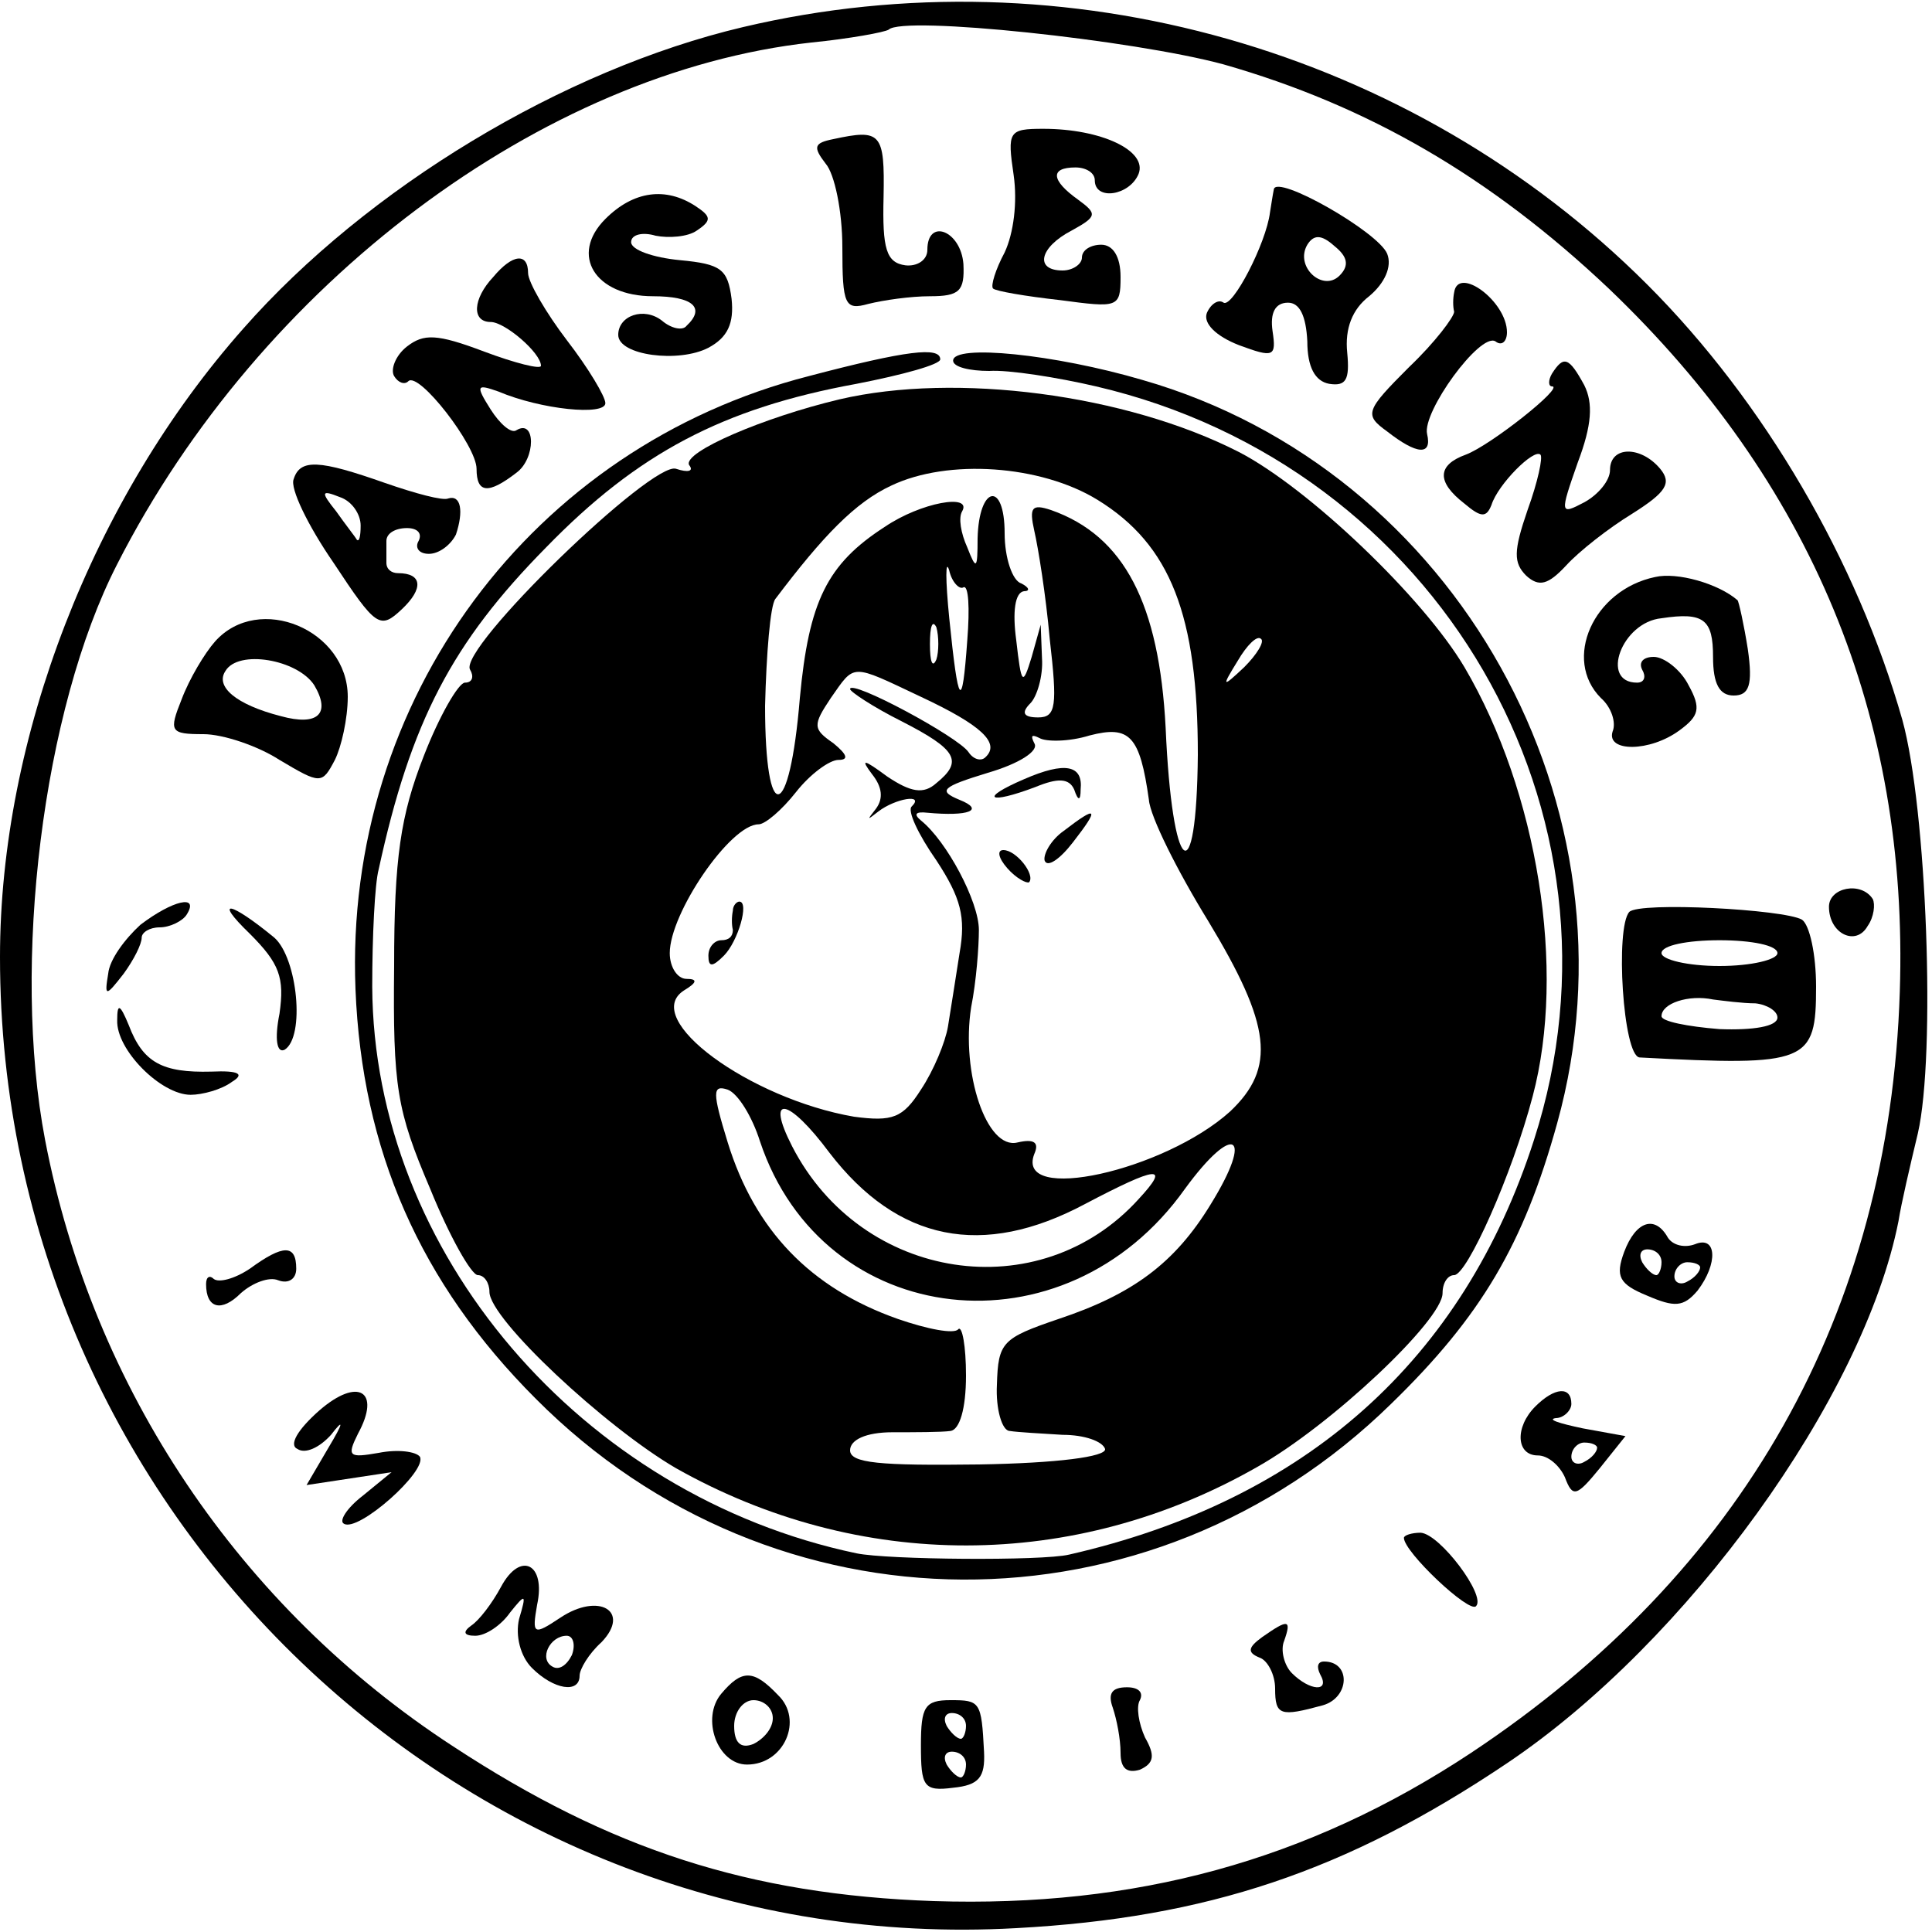 <?xml version="1.0" standalone="no"?>
<!DOCTYPE svg PUBLIC "-//W3C//DTD SVG 20010904//EN"
 "http://www.w3.org/TR/2001/REC-SVG-20010904/DTD/svg10.dtd">
<svg version="1.0" xmlns="http://www.w3.org/2000/svg"
 width="150pt" height="150pt" viewBox="0 0 150 150"
 preserveAspectRatio="xMidYMid meet">
<g transform="translate(0,150) scale(0.1,-0.1)"
fill="#000000" stroke="none">
<path d="M577 1479 c-140 -33 -292 -125 -388 -234 -117 -132 -189 -318 -189
-488 0 -432 362 -778 789 -754 148 8 256 44 381 128 140 94 277 284 304 421 2
13 9 43 15 68 14 61 7 252 -12 321 -35 123 -107 247 -198 338 -183 183 -452
259 -702 200z m373 -29 c112 -32 207 -87 299 -174 157 -150 233 -332 226 -546
-8 -250 -122 -451 -333 -591 -127 -84 -261 -120 -417 -115 -143 5 -251 40
-373 120 -166 108 -280 278 -317 471 -26 136 -2 334 56 447 111 218 330 382
539 405 30 3 57 8 60 10 11 11 190 -8 260 -27z"/>
<path d="M647 1392 c-15 -3 -16 -6 -6 -19 7 -8 13 -37 13 -65 0 -45 2 -49 20
-44 12 3 33 6 48 6 23 0 27 4 26 25 -2 26 -28 36 -28 11 0 -8 -8 -13 -17 -12
-15 2 -18 13 -17 53 1 50 -2 53 -39 45z"/>
<path d="M787 1364 c3 -21 0 -45 -7 -60 -7 -13 -11 -26 -9 -28 2 -2 25 -6 52
-9 45 -6 47 -6 47 18 0 16 -6 25 -15 25 -8 0 -15 -4 -15 -10 0 -5 -7 -10 -15
-10 -22 0 -18 18 7 31 20 11 20 13 5 24 -21 15 -22 25 -2 25 8 0 15 -4 15 -10
0 -16 27 -12 34 5 7 18 -29 35 -74 35 -27 0 -28 -2 -23 -36z"/>
<path d="M989 1353 c-1 -5 -2 -12 -3 -18 -3 -24 -29 -74 -36 -70 -4 3 -10 -1
-13 -8 -3 -8 7 -18 25 -25 27 -10 29 -9 26 11 -2 14 2 22 12 22 9 0 14 -10 15
-30 0 -20 6 -31 17 -33 13 -2 16 3 14 24 -2 19 4 34 17 44 12 10 18 23 14 33
-7 17 -86 62 -88 50z m51 -67 c-13 -13 -35 7 -25 24 5 8 11 8 21 -1 10 -8 12
-15 4 -23z"/>
<path d="M470 1330 c-28 -28 -8 -60 37 -60 31 0 41 -9 26 -23 -3 -4 -12 -2
-19 4 -14 11 -34 4 -34 -11 0 -16 47 -22 70 -10 15 8 20 19 18 38 -3 23 -8 27
-40 30 -21 2 -38 8 -38 14 0 6 9 8 19 5 10 -2 25 -1 32 4 12 8 11 11 -1 19
-23 15 -48 12 -70 -10z"/>
<path d="M383 1285 c-16 -17 -17 -35 -2 -35 11 0 39 -24 39 -34 0 -3 -20 2
-44 11 -37 14 -47 14 -60 4 -9 -7 -13 -18 -10 -23 3 -5 8 -7 11 -4 8 8 53 -50
53 -68 0 -19 9 -20 31 -3 15 11 15 42 0 33 -4 -3 -13 5 -20 16 -12 19 -11 20
6 14 33 -14 83 -19 83 -9 0 5 -13 27 -30 49 -16 21 -30 45 -30 52 0 16 -12 15
-27 -3z"/>
<path d="M1129 1273 c-1 -5 -1 -11 0 -15 0 -4 -15 -24 -35 -43 -34 -34 -35
-37 -17 -50 23 -18 35 -19 31 -2 -4 17 41 79 53 72 5 -4 9 0 9 7 0 24 -38 52
-41 31z"/>
<path d="M628 1208 c-215 -55 -361 -251 -352 -476 5 -125 50 -228 140 -318
185 -186 477 -187 664 -4 70 68 103 124 129 218 68 245 -78 507 -322 577 -68
20 -147 28 -147 15 0 -5 13 -8 28 -8 15 1 53 -5 83 -12 266 -62 422 -331 340
-585 -55 -171 -177 -280 -361 -322 -21 -5 -141 -4 -165 1 -214 45 -375 234
-376 440 0 39 2 80 5 91 25 115 57 176 130 250 71 73 137 108 241 127 36 7 65
15 65 19 0 10 -26 7 -102 -13z"/>
<path d="M1205 1210 c-3 -5 -3 -10 0 -10 10 0 -48 -46 -67 -53 -22 -8 -23 -21
-1 -38 13 -11 17 -11 21 -1 5 16 33 44 38 39 2 -2 -2 -21 -10 -43 -11 -32 -11
-41 -1 -51 10 -9 17 -7 31 8 10 11 33 29 51 40 27 17 31 24 22 35 -15 18 -39
18 -39 -1 0 -8 -9 -19 -20 -25 -19 -10 -19 -9 -5 31 11 29 12 46 5 60 -12 22
-16 23 -25 9z"/>
<path d="M652 1190 c-59 -14 -122 -41 -117 -51 4 -5 -1 -6 -10 -3 -18 7 -170
-140 -160 -156 3 -5 2 -10 -4 -10 -5 0 -20 -26 -32 -57 -18 -46 -23 -79 -23
-163 -1 -94 2 -112 28 -173 15 -37 32 -67 37 -67 5 0 9 -6 9 -13 0 -21 90
-105 145 -137 142 -80 309 -80 451 1 57 32 144 114 144 135 0 8 4 14 9 14 10
0 45 78 61 139 26 98 4 236 -53 333 -32 54 -121 139 -175 167 -88 45 -220 62
-310 41z m200 -78 c57 -35 78 -90 78 -198 -1 -110 -20 -94 -25 21 -5 96 -32
149 -89 169 -15 5 -17 2 -13 -16 3 -13 9 -50 12 -84 6 -52 5 -61 -9 -61 -12 0
-13 4 -6 11 5 5 10 21 9 35 l-1 26 -7 -25 c-7 -23 -8 -22 -12 13 -3 22 -1 37
6 38 5 0 4 3 -2 6 -7 2 -13 20 -13 39 0 41 -20 37 -21 -4 0 -24 -1 -25 -8 -7
-5 11 -7 23 -4 28 8 14 -32 7 -60 -12 -45 -29 -59 -58 -66 -133 -8 -97 -27
-100 -27 -6 1 40 4 78 8 83 37 49 62 75 90 88 44 21 116 16 160 -11z m-104
-68 c4 2 5 -16 3 -41 -4 -56 -7 -52 -14 17 -3 30 -3 47 0 37 2 -9 8 -15 11
-13z m-21 -56 c-3 -7 -5 -2 -5 12 0 14 2 19 5 13 2 -7 2 -19 0 -25z m239 -6
c-17 -16 -18 -16 -5 5 7 12 15 20 18 17 3 -2 -3 -12 -13 -22z m-251 -23 c47
-22 62 -36 50 -47 -3 -3 -9 -2 -13 4 -8 12 -92 57 -92 49 0 -2 18 -14 40 -25
43 -22 48 -31 27 -48 -10 -9 -20 -7 -38 5 -19 14 -21 14 -12 2 8 -10 9 -19 3
-27 -7 -9 -7 -9 2 -2 13 10 36 14 26 4 -4 -3 5 -22 19 -42 19 -29 23 -44 18
-72 -3 -19 -7 -45 -9 -57 -2 -12 -11 -34 -21 -49 -14 -22 -22 -25 -52 -21 -81
14 -166 76 -132 98 10 6 11 9 2 9 -7 0 -13 9 -13 20 0 31 47 100 69 100 5 0
18 11 29 25 11 14 26 25 33 25 8 0 7 4 -4 13 -16 11 -16 14 -2 35 19 27 15 27
70 1z m177 -80 c1 -13 22 -55 46 -94 49 -81 53 -114 17 -148 -51 -46 -167 -72
-152 -33 4 9 0 12 -13 9 -24 -6 -44 54 -36 105 4 20 6 47 6 60 0 22 -25 69
-45 85 -6 5 -4 7 5 6 32 -3 45 2 25 10 -17 7 -14 10 22 21 24 7 40 17 36 23
-3 6 -2 7 4 4 5 -3 23 -3 39 2 31 8 39 0 46 -50z m-302 -265 c49 -147 237
-168 330 -37 38 52 54 43 20 -12 -28 -46 -61 -70 -118 -89 -44 -15 -47 -18
-48 -51 -1 -19 4 -36 10 -36 6 -1 25 -2 41 -3 17 0 31 -5 33 -11 1 -6 -37 -11
-98 -12 -77 -1 -100 1 -100 11 0 8 12 14 33 14 17 0 38 0 45 1 7 1 12 17 12
43 0 23 -3 39 -6 36 -3 -4 -24 0 -47 8 -68 24 -111 69 -132 137 -12 39 -12 45
0 41 8 -3 19 -21 25 -40z m54 -9 c53 -69 119 -82 198 -40 57 30 67 31 42 4
-77 -85 -215 -64 -269 41 -21 41 -3 38 29 -5z"/>
<path d="M569 793 c-1 -5 -1 -11 0 -15 0 -5 -3 -8 -9 -8 -5 0 -10 -5 -10 -12
0 -9 3 -9 12 0 11 11 20 42 12 42 -2 0 -5 -3 -5 -7z"/>
<path d="M795 895 c-35 -15 -28 -20 9 -6 17 7 26 7 30 -2 3 -9 5 -9 5 0 2 19
-12 22 -44 8z"/>
<path d="M826 855 c-10 -7 -16 -18 -15 -23 2 -6 12 1 22 14 21 27 19 29 -7 9z"/>
<path d="M782 826 c7 -8 15 -12 17 -11 5 6 -10 25 -20 25 -5 0 -4 -6 3 -14z"/>
<path d="M228 1128 c-3 -7 11 -36 31 -65 33 -50 36 -52 53 -36 17 16 16 28 -3
28 -5 0 -9 3 -9 8 0 4 0 12 0 17 0 6 7 10 16 10 8 0 12 -4 9 -10 -3 -5 0 -10
8 -10 8 0 17 7 21 15 6 18 4 31 -6 28 -4 -2 -26 4 -49 12 -51 18 -66 19 -71 3z
m52 -36 c0 -8 -1 -13 -3 -11 -1 2 -9 12 -16 22 -12 15 -12 17 3 11 9 -3 16
-13 16 -22z"/>
<path d="M1285 1052 c-48 -10 -72 -64 -42 -94 8 -7 12 -19 9 -26 -5 -16 29
-16 52 1 15 11 17 17 7 35 -6 12 -19 22 -27 22 -8 0 -12 -4 -9 -10 3 -5 2 -10
-4 -10 -29 0 -12 47 19 50 33 5 40 -1 40 -30 0 -21 5 -30 16 -30 12 0 15 8 11
36 -3 19 -7 37 -8 38 -15 13 -47 22 -64 18z"/>
<path d="M167 1002 c-8 -9 -20 -29 -26 -45 -10 -25 -9 -27 17 -27 15 0 42 -9
59 -20 32 -19 33 -19 43 0 5 10 10 32 10 49 0 52 -69 81 -103 43z m77 -34 c13
-22 3 -32 -26 -24 -35 9 -51 23 -43 35 10 17 56 9 69 -11z"/>
<path d="M1420 796 c0 -21 21 -31 30 -15 5 7 6 17 4 21 -9 14 -34 9 -34 -6z"/>
<path d="M109 782 c-12 -11 -24 -27 -25 -38 -3 -18 -2 -18 12 0 8 11 14 23 14
28 0 4 6 8 14 8 8 0 18 5 21 10 10 16 -11 11 -36 -8z"/>
<path d="M194 775 c23 -23 27 -34 23 -62 -4 -20 -2 -31 4 -28 16 10 10 71 -8
87 -34 28 -48 31 -19 3z"/>
<path d="M1265 792 c-11 -12 -5 -112 8 -113 131 -7 137 -4 137 55 0 25 -5 48
-11 52 -14 8 -126 14 -134 6z m115 -32 c0 -5 -20 -10 -45 -10 -25 0 -45 5 -45
10 0 6 20 10 45 10 25 0 45 -4 45 -10z m-17 -39 c9 -1 17 -6 17 -11 0 -7 -19
-10 -45 -9 -25 2 -45 6 -45 10 0 10 21 17 40 13 8 -1 23 -3 33 -3z"/>
<path d="M91 708 c-1 -23 34 -58 57 -58 9 0 24 4 32 10 10 6 6 9 -16 8 -38 -1
-53 7 -64 36 -7 17 -9 17 -9 4z"/>
<path d="M1261 528 c-7 -19 -4 -25 18 -34 21 -9 28 -9 39 4 16 21 15 43 -2 36
-8 -3 -17 -1 -21 5 -10 18 -25 13 -34 -11z m29 -8 c0 -5 -2 -10 -4 -10 -3 0
-8 5 -11 10 -3 6 -1 10 4 10 6 0 11 -4 11 -10z m30 -4 c0 -3 -4 -8 -10 -11 -5
-3 -10 -1 -10 4 0 6 5 11 10 11 6 0 10 -2 10 -4z"/>
<path d="M194 515 c-12 -8 -24 -11 -28 -8 -3 3 -6 2 -6 -4 0 -19 12 -22 27 -7
9 8 22 13 29 10 8 -3 14 1 14 9 0 19 -10 19 -36 0z"/>
<path d="M248 405 c-17 -15 -24 -27 -17 -30 6 -4 17 1 26 11 10 13 10 10 -2
-10 l-17 -29 33 5 33 5 -22 -18 c-13 -10 -19 -20 -15 -22 11 -7 65 41 59 52
-3 4 -17 6 -32 3 -23 -4 -25 -3 -16 15 18 33 0 44 -30 18z"/>
<path d="M1192 408 c-16 -16 -15 -38 2 -38 8 0 17 -8 21 -17 6 -16 9 -15 27 7
l20 25 -33 6 c-19 4 -28 7 -21 8 6 0 12 6 12 11 0 14 -13 13 -28 -2z m48 -32
c0 -3 -4 -8 -10 -11 -5 -3 -10 -1 -10 4 0 6 5 11 10 11 6 0 10 -2 10 -4z"/>
<path d="M1090 306 c0 -11 51 -59 56 -53 8 8 -28 56 -43 57 -7 0 -13 -2 -13
-4z"/>
<path d="M389 268 c-7 -13 -17 -26 -23 -30 -7 -5 -6 -8 3 -8 8 0 20 8 27 18
12 15 13 15 7 -5 -3 -13 1 -29 10 -38 17 -17 37 -20 37 -6 0 5 7 17 17 26 23
24 -2 39 -32 19 -21 -14 -22 -13 -18 10 7 32 -13 42 -28 14z m55 -53 c-4 -8
-10 -12 -15 -9 -11 6 -2 24 11 24 5 0 7 -7 4 -15z"/>
<path d="M980 229 c-11 -8 -12 -12 -2 -16 6 -2 12 -13 12 -24 0 -21 4 -22 37
-13 21 6 22 34 1 34 -5 0 -6 -4 -3 -10 8 -14 -8 -13 -22 1 -6 6 -9 18 -6 25 6
17 3 17 -17 3z"/>
<path d="M560 185 c-16 -19 -3 -55 20 -55 29 0 44 35 24 54 -19 20 -28 20 -44
1z m40 -19 c0 -8 -7 -16 -15 -20 -10 -4 -15 1 -15 14 0 11 7 20 15 20 8 0 15
-6 15 -14z"/>
<path d="M864 174 c3 -9 6 -24 6 -35 0 -12 5 -16 15 -13 11 5 12 11 4 25 -5
11 -7 24 -4 29 3 6 -1 10 -10 10 -12 0 -15 -5 -11 -16z"/>
<path d="M715 145 c0 -32 2 -36 25 -33 20 2 25 8 24 28 -2 39 -3 40 -26 40
-20 0 -23 -5 -23 -35z m35 15 c0 -5 -2 -10 -4 -10 -3 0 -8 5 -11 10 -3 6 -1
10 4 10 6 0 11 -4 11 -10z m0 -30 c0 -5 -2 -10 -4 -10 -3 0 -8 5 -11 10 -3 6
-1 10 4 10 6 0 11 -4 11 -10z"/>
</g>
</svg>
